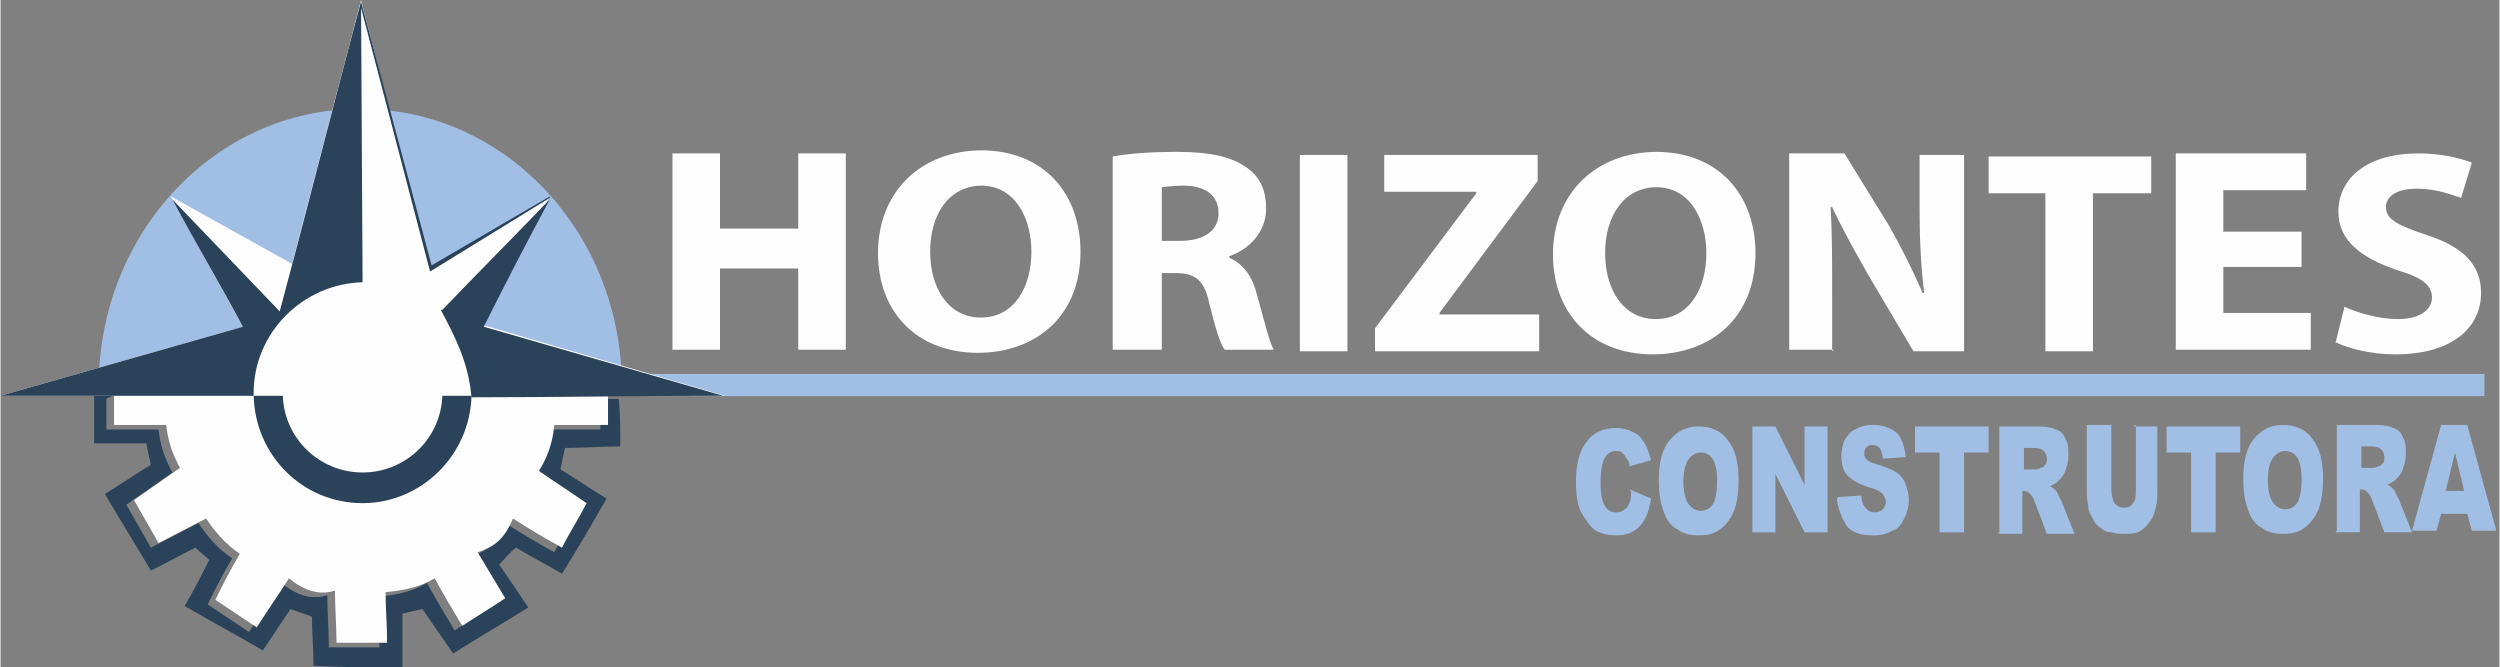 <svg xmlns="http://www.w3.org/2000/svg" xmlns:xlink="http://www.w3.org/1999/xlink" xml:space="preserve" width="1596px" height="426px" style="shape-rendering:geometricPrecision; text-rendering:geometricPrecision; image-rendering:optimizeQuality; fill-rule:evenodd; clip-rule:evenodd" viewBox="0 0 1629 435"><rect x="0" y="0" width="1629" height="435" fill="#808080" stroke="none"/> <defs> <style type="text/css"> .str0 {stroke:#A1BFE4;stroke-width:2.411} .fil4 {fill:#2A425A} .fil0 {fill:#A1BFE4} .fil5 {fill:#FEFEFE} .fil1 {fill:#FEFEFE} .fil6 {fill:#2A425A;fill-rule:nonzero} .fil3 {fill:#A1BFE4;fill-rule:nonzero} .fil2 {fill:#FEFEFE;fill-rule:nonzero} </style> </defs> <g id="Camada_x0020_1">  <path class="fil0" d="M235 71c94,0 170,81 170,181 0,1 0,3 0,4l-9 0 0 1 -321 0 0 0 -11 0c0,-2 0,-4 0,-5 0,-100 76,-181 170,-181z"></path> <ellipse class="fil1" cx="242" cy="264" rx="91" ry="26"></ellipse> <path class="fil2" d="M438 100l0 128 31 0 0 -53 51 0 0 53 31 0 0 -128 -31 0 0 49 -51 0 0 -49 -31 0zm202 -2c-40,0 -68,27 -68,67 0,38 25,65 65,65 37,0 67,-23 67,-66 0,-37 -23,-66 -65,-66zm-1 23c23,0 33,22 33,43 0,23 -11,43 -33,43 -21,0 -33,-19 -33,-43 0,-24 12,-43 34,-43zm87 107l31 0 0 -50 9 0c13,0 19,5 22,20 4,16 7,26 10,30l32 0c-3,-5 -7,-22 -11,-36 -3,-12 -9,-20 -18,-24l0 -1c12,-4 24,-15 24,-31 0,-12 -4,-21 -13,-27 -10,-7 -24,-10 -45,-10 -17,0 -31,1 -42,3l0 126zm31 -106c2,0 7,-1 14,-1 14,0 23,6 23,18 0,11 -9,18 -25,18l-12 0 0 -35zm90 -21l0 128 31 0 0 -128 -31 0zm49 128l107 0 0 -24 -65 0 0 -1 64 -86 0 -17 -100 0 0 24 60 0 0 1 -66 88 0 16zm184 -130c-40,0 -68,27 -68,67 0,38 25,65 65,65 37,0 67,-23 67,-66 0,-37 -23,-66 -65,-66zm-1 23c23,0 33,22 33,43 0,23 -11,43 -33,43 -21,0 -33,-19 -33,-43 0,-24 12,-43 34,-43zm115 107l0 -38c0,-21 0,-39 -1,-56l1 0c7,15 16,31 24,45l29 49 33 0 0 -128 -29 0 0 37c0,19 1,37 3,53l-1 0c-6,-14 -14,-30 -22,-44l-29 -47 -36 0 0 128 29 0zm139 0l31 0 0 -103 38 0 0 -24 -106 0 0 24 37 0 0 103zm167 -78l-51 0 0 -27 54 0 0 -24 -85 0 0 128 88 0 0 -24 -57 0 0 -30 51 0 0 -24zm22 72c8,4 23,8 39,8 38,0 56,-18 56,-40 0,-18 -11,-30 -36,-38 -18,-6 -26,-10 -26,-18 0,-7 7,-12 20,-12 13,0 23,4 29,6l7 -23c-8,-3 -20,-6 -35,-6 -33,0 -52,16 -52,38 0,19 15,30 38,38 17,5 23,10 23,18 0,8 -8,14 -22,14 -13,0 -26,-4 -35,-8l-6 24z"></path> <polygon class="fil0 str0" points="423,257 1618,257 1618,245 423,245 "></polygon> <path class="fil3" d="M1062 319l14 6c-1,5 -2,10 -4,13 -2,4 -4,6 -7,8 -3,2 -7,3 -11,3 -6,0 -10,-1 -14,-3 -3,-2 -6,-6 -9,-11 -3,-5 -4,-12 -4,-21 0,-11 2,-20 7,-26 4,-6 11,-9 19,-9 6,0 11,2 15,5 4,4 6,9 8,16l-14 4c0,-2 -1,-4 -2,-5 -1,-2 -2,-3 -3,-4 -1,-1 -3,-1 -4,-1 -4,0 -6,2 -8,6 -1,3 -2,7 -2,14 0,8 1,13 3,16 2,3 4,4 7,4 3,0 5,-1 7,-3 2,-2 3,-6 3,-10zm19 -6c0,-11 2,-20 7,-26 5,-6 11,-9 19,-9 8,0 15,3 19,9 5,6 7,15 7,26 0,8 -1,15 -3,20 -2,5 -5,9 -9,12 -4,3 -8,4 -14,4 -6,0 -10,-1 -14,-4 -4,-2 -7,-6 -9,-12 -2,-5 -3,-12 -3,-20zm16 0c0,7 1,12 3,15 2,3 5,5 8,5 3,0 6,-1 8,-4 2,-3 3,-8 3,-16 0,-6 -1,-11 -3,-14 -2,-3 -5,-4 -8,-4 -3,0 -6,2 -8,5 -2,3 -3,8 -3,15zm45 -35l15 0 19 38 0 -38 15 0 0 69 -15 0 -19 -38 0 38 -15 0 0 -69zm56 46l15 -1c0,3 1,6 2,7 2,3 4,4 7,4 2,0 4,-1 5,-2 1,-1 2,-3 2,-5 0,-2 -1,-3 -2,-5 -1,-1 -4,-3 -8,-4 -7,-2 -12,-5 -15,-8 -3,-3 -4,-8 -4,-13 0,-4 1,-7 2,-10 2,-3 4,-6 7,-7 3,-2 7,-3 12,-3 6,0 11,2 15,5 3,3 5,8 6,16l-15 1c0,-3 -1,-5 -2,-7 -1,-1 -3,-2 -5,-2 -2,0 -3,1 -4,2 -1,1 -1,2 -1,4 0,1 0,2 1,3 1,1 2,2 5,3 7,2 12,4 15,6 3,2 5,5 6,8 1,3 2,6 2,10 0,4 -1,8 -3,12 -2,4 -4,7 -8,8 -3,2 -7,3 -12,3 -9,0 -15,-2 -18,-7 -3,-5 -5,-10 -6,-17zm50 -46l48 0 0 17 -16 0 0 52 -16 0 0 -52 -16 0 0 -17zm55 69l0 -69 26 0c5,0 9,1 11,2 3,1 5,3 6,6 2,3 2,7 2,11 0,4 -1,7 -2,10 -1,3 -3,5 -5,7 -1,1 -3,2 -5,3 2,1 3,2 4,3 1,1 1,2 2,4 1,2 2,3 2,4l8 20 -18 0 -8 -21c-1,-3 -2,-4 -3,-5 -1,-1 -2,-2 -4,-2l-1 0 0 28 -16 0zm16 -41l7 0c1,0 2,0 4,-1 1,0 2,-1 3,-2 1,-1 1,-3 1,-4 0,-2 -1,-4 -2,-5 -1,-1 -3,-2 -6,-2l-7 0 0 14zm71 -28l16 0 0 41c0,4 0,8 -1,12 -1,4 -2,7 -4,9 -2,3 -4,5 -6,6 -3,2 -7,2 -11,2 -2,0 -5,0 -8,-1 -3,0 -5,-1 -7,-3 -2,-1 -4,-3 -5,-6 -2,-3 -3,-5 -3,-8 -1,-4 -1,-8 -1,-12l0 -41 16 0 0 42c0,4 1,7 2,9 2,2 4,3 6,3 3,0 5,-1 6,-3 2,-2 2,-5 2,-9l0 -42zm22 0l48 0 0 17 -16 0 0 52 -16 0 0 -52 -16 0 0 -17zm50 34c0,-11 2,-20 7,-26 5,-6 11,-9 19,-9 8,0 15,3 19,9 5,6 7,15 7,26 0,8 -1,15 -3,20 -2,5 -5,9 -9,12 -4,3 -8,4 -14,4 -6,0 -10,-1 -14,-4 -4,-2 -7,-6 -9,-12 -2,-5 -3,-12 -3,-20zm16 0c0,7 1,12 3,15 2,3 5,5 8,5 3,0 6,-1 8,-4 2,-3 3,-8 3,-16 0,-6 -1,-11 -3,-14 -2,-3 -5,-4 -8,-4 -3,0 -6,2 -8,5 -2,3 -3,8 -3,15zm45 34l0 -69 26 0c5,0 9,1 11,2 3,1 5,3 6,6 2,3 2,7 2,11 0,4 -1,7 -2,10 -1,3 -3,5 -5,7 -1,1 -3,2 -5,3 2,1 3,2 4,3 1,1 1,2 2,4 1,2 2,3 2,4l8 20 -18 0 -8 -21c-1,-3 -2,-4 -3,-5 -1,-1 -2,-2 -4,-2l-1 0 0 28 -16 0zm16 -41l7 0c1,0 2,0 4,-1 1,0 2,-1 3,-2 1,-1 1,-3 1,-4 0,-2 -1,-4 -2,-5 -1,-1 -3,-2 -6,-2l-7 0 0 14zm70 30l-18 0 -3 11 -16 0 19 -69 17 0 19 69 -16 0 -3 -11zm-3 -15l-6 -25 -6 25 11 0z"></path> <path class="fil4" d="M73 258c-4,0 -8,0 -12,0 0,10 0,21 0,31 11,0 23,0 34,0 1,5 2,10 3,14 -10,6 -20,13 -30,19 10,17 20,33 30,50 10,-5 19,-10 29,-15 3,3 6,5 9,8 -5,10 -10,20 -16,30 17,10 34,19 51,29 6,-9 12,-18 18,-27 5,2 9,3 14,5 0,11 1,21 1,32 19,1 39,1 58,2 0,-12 0,-24 0,-36 4,-1 9,-2 13,-3 7,10 13,19 20,29 16,-10 33,-20 49,-30 -6,-9 -12,-18 -19,-28 4,-4 7,-8 11,-11 10,6 20,11 30,17 10,-16 20,-33 29,-49 -10,-6 -20,-13 -30,-19 1,-5 2,-10 3,-14 12,0 24,-1 36,-1 0,-10 0,-21 -1,-31 -4,0 -8,0 -12,0 0,7 0,13 0,20 -12,0 -23,0 -35,0 -1,12 -5,22 -10,30 10,7 21,14 31,21 -5,10 -11,19 -16,29 -11,-6 -21,-12 -32,-19 -6,15 -14,19 -23,22 6,10 12,20 18,30 -9,6 -19,12 -28,18 -6,-10 -12,-20 -18,-31 -10,6 -21,8 -32,9 0,11 1,22 1,33 -11,0 -22,0 -33,0 0,-11 -1,-23 -1,-34 -9,3 -19,1 -30,-8 -7,11 -14,21 -21,32 -9,-6 -18,-12 -27,-18 5,-10 10,-20 16,-30 -9,-6 -16,-14 -22,-23 -10,5 -21,11 -31,16 -5,-9 -11,-19 -16,-28 10,-7 20,-14 30,-21 -5,-9 -8,-18 -9,-28 -11,0 -23,0 -34,0 0,-7 0,-13 0,-20z"></path> <path class="fil5" d="M396 258l0 19c-12,0 -23,0 -35,0 -1,12 -5,22 -10,30 10,7 21,14 31,21 -5,10 -11,19 -16,29 -11,-6 -21,-12 -32,-19 -6,15 -14,19 -23,22 6,10 12,20 18,30 -9,6 -19,12 -28,18 -6,-10 -12,-20 -18,-31 -10,6 -21,8 -32,9 0,11 1,22 1,33 -11,0 -22,0 -33,0 0,-11 -1,-23 -1,-34 -9,3 -19,1 -30,-8 -7,11 -14,21 -21,32 -9,-6 -18,-12 -27,-18 5,-10 10,-20 16,-30 -9,-6 -16,-14 -22,-23 -10,5 -21,11 -31,16 -5,-9 -11,-19 -16,-28 10,-7 20,-14 30,-21 -5,-9 -8,-18 -9,-28 -11,0 -23,0 -34,0l0 -20 130 0 191 0z"></path> <polygon class="fil5" points="0,258 472,258 315,212 358,128 280,175 235,0 190,172 111,128 158,213 "></polygon> <path class="fil4" d="M0 258l165 0c0,-1 0,-2 0,-2 0,-39 32,-71 71,-72l-1 -183c-18,67 -35,135 -53,202l-70 -73c15,28 31,55 46,83l-158 45z"></path> <path class="fil4" d="M307 258c-1,39 -33,70 -71,70 -39,0 -70,-31 -71,-70l19 0c1,28 24,50 52,50 28,0 51,-22 52,-50l19 0z"></path> <path class="fil4" d="M287 202c9,17 18,34 20,57 55,0 109,-1 164,-1 -52,-15 -104,-30 -156,-45 14,-28 28,-55 43,-83 -23,24 -47,48 -70,72z"></path> <polygon class="fil6" points="235,1 281,173 358,128 358,129 280,177 235,5 235,2 "></polygon> </g> </svg>